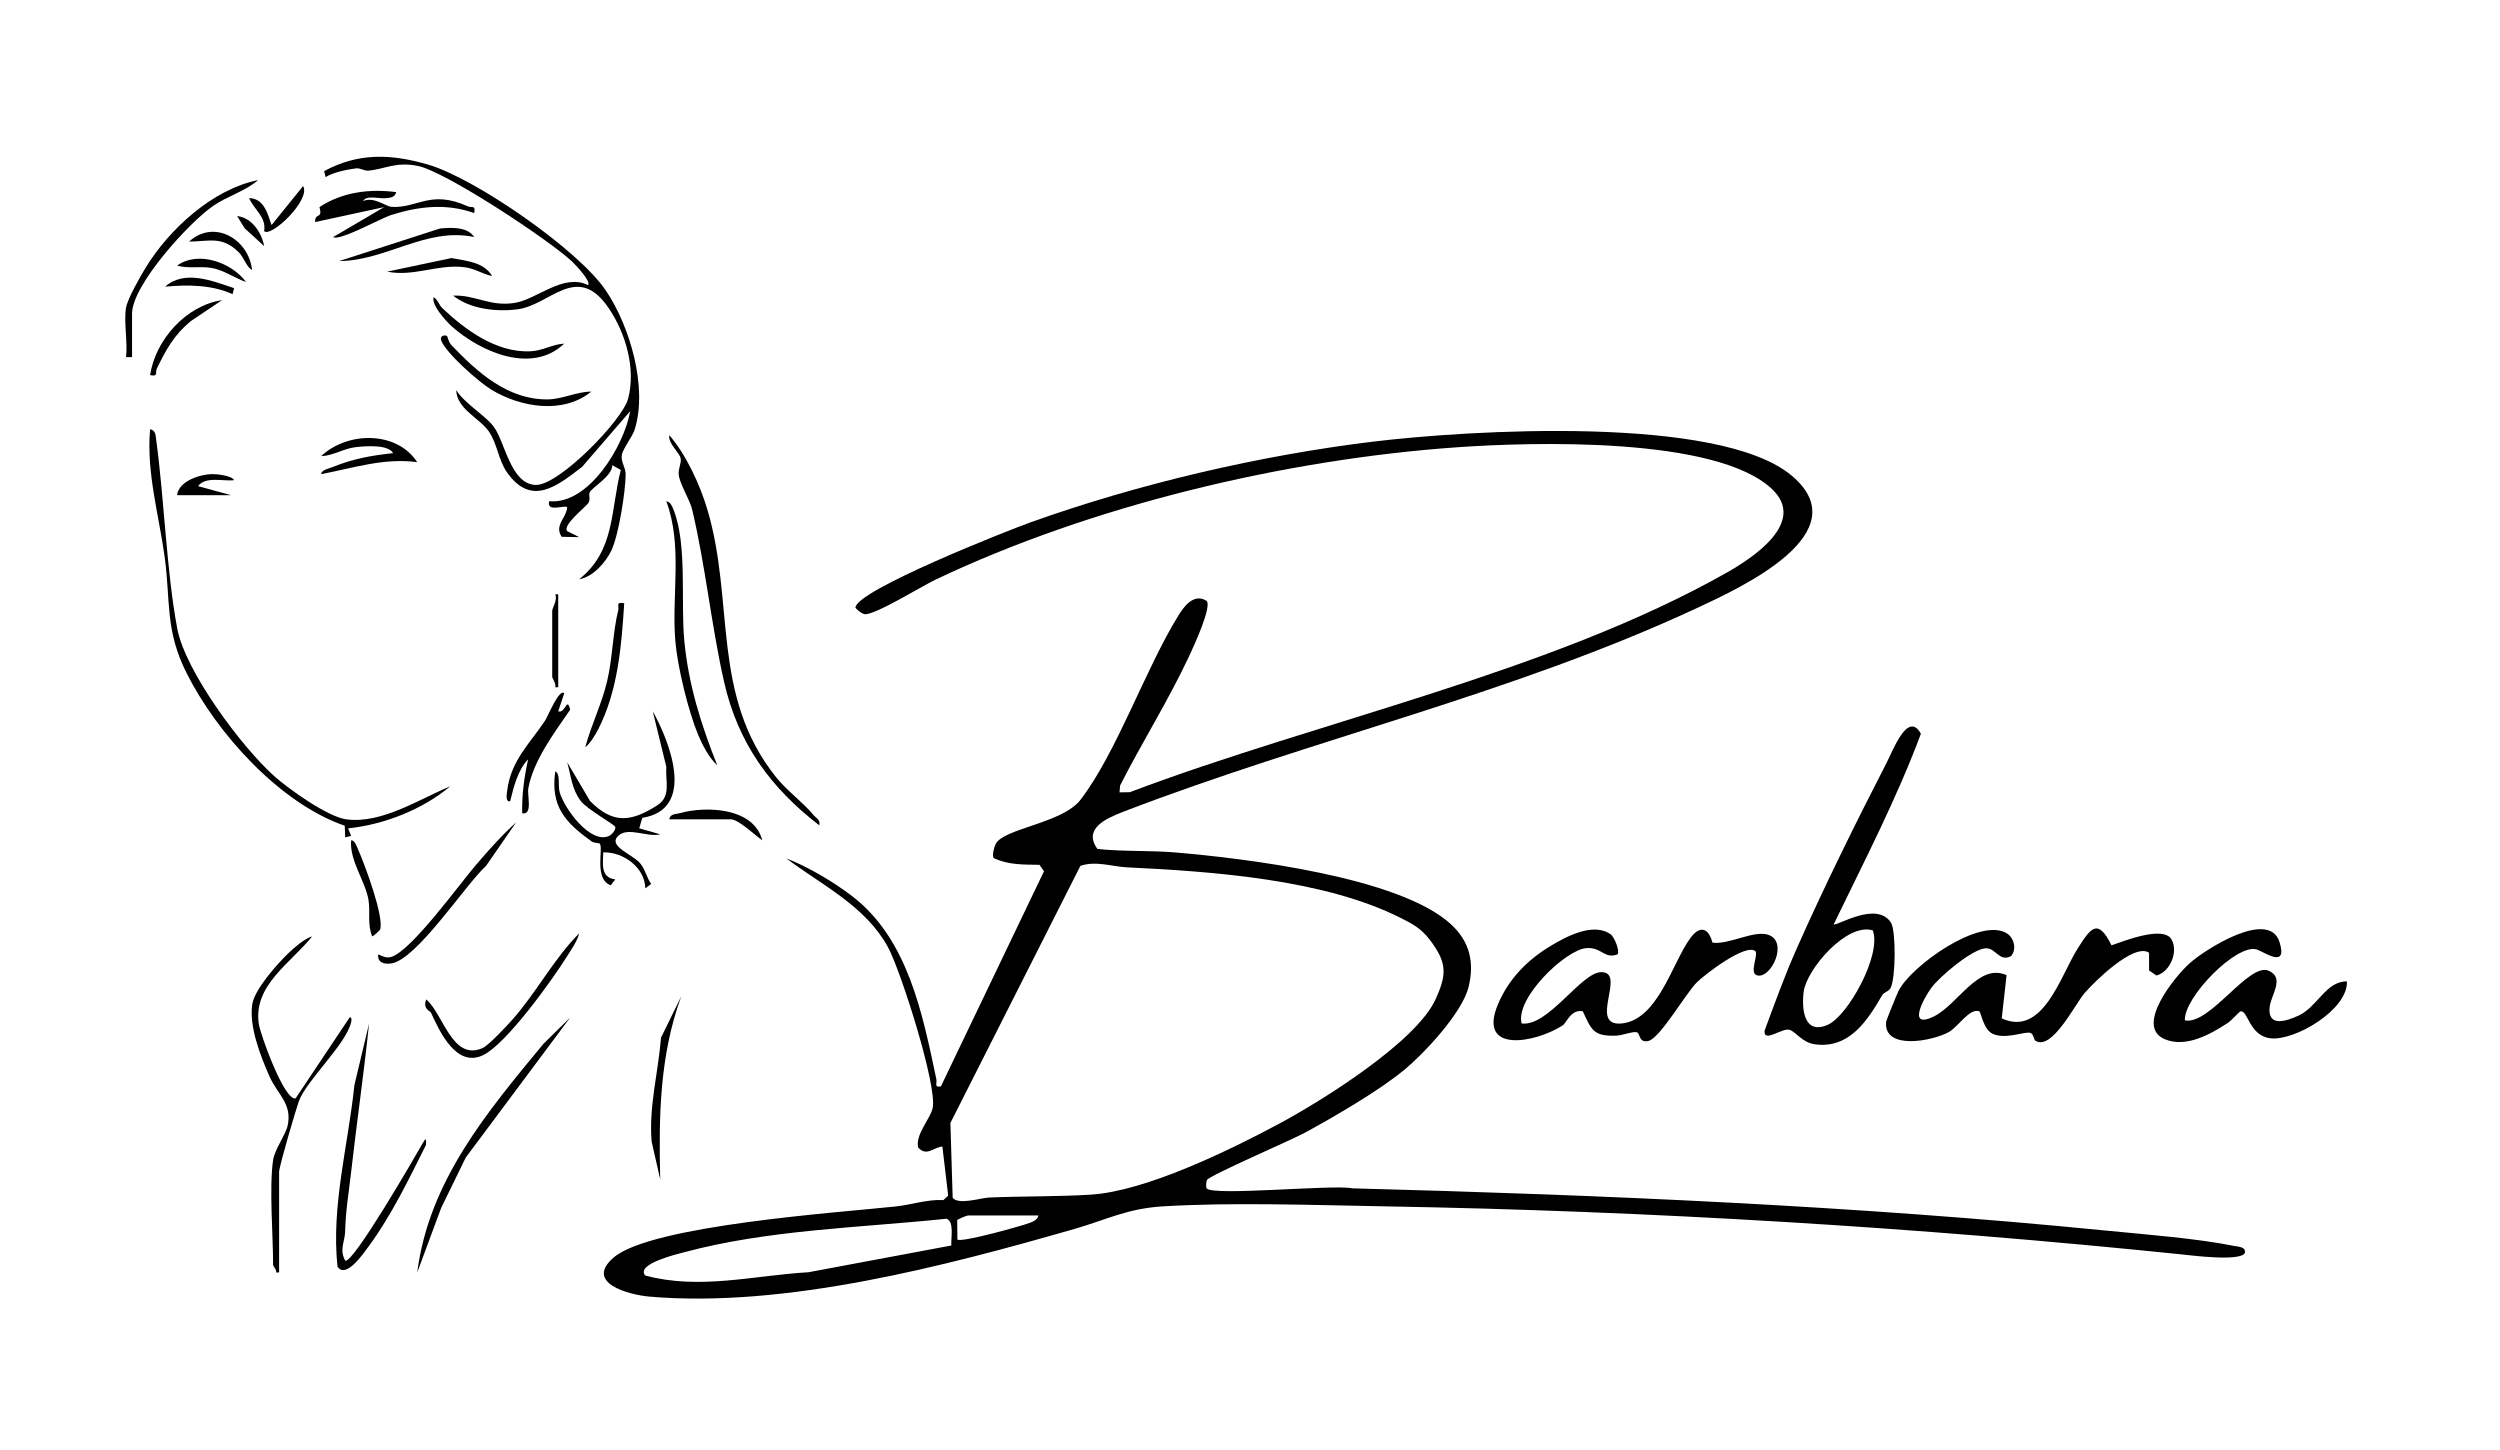 <?xml version="1.0" encoding="UTF-8"?><svg id="Layer_1" xmlns="http://www.w3.org/2000/svg" viewBox="0 0 833 483.03"><path d="M467.66,356.66c-8.25,6.83-23.2,15.49-32.79,20.72-4.61,2.51-31.78,14.21-32.69,15.78-.33.56-.39,2.39-.14,2.78,1.69,2.71,42.36-1.34,48.5.01,83.73,2.22,167.52,5.79,250.94,14.06,12.85,1.27,30.62,2.62,42.88,5.13,1.32.27,4.1.25,3.62,2.35-1.44,2.94-17.85.81-21.41.44-87.66-9.01-176.52-14.43-265.03-15.97-23.47-.41-50.94-1.41-74.08,0-11.9.72-18.7,4.43-29.47,7.53-43.11,12.39-96.46,26.41-141.52,22.55-7.09-.61-21.84-4.62-11.98-13.05,12.61-10.78,75.44-15,94-17,5.28-.57,10.44-2.4,15.86-2.13l1.58-1.48-1.93-16.37c-3.02.32-5.28,3.46-8.06.34-1.03-4.27,4.02-9.52,4.82-13.12,1.62-7.26-10.59-45.72-14.87-53.6-7.48-13.75-21.9-20.59-33.88-29.61,7.09,2.69,15.83,7.9,21.92,12.57,18.63,14.31,23.43,39.1,28.06,60.96.3,1.4-.85,2.89,1.51,2.45l34.36-71.7-1.51-2.14c-5.41-.1-10.24.09-15.25-2.25-.61-.85.12-3.6.65-4.66,2.58-5.25,22.19-6.88,28.25-14.74,12.03-15.59,21.62-43.61,32.62-61.38,1.8-2.91,5.04-7.51,9.29-5.01,2.31,1.36-4.43,15.82-5.72,18.58-6.84,14.62-15.66,28.62-22.97,43.03l-.2,2.29,3.43-.06c63.16-23.88,140.18-39.93,198.87-73.14,8.8-4.98,26.72-16.77,15.19-27.79-18.47-17.66-80.26-15.74-104.98-14-57.48,4.04-121.87,19.41-173.87,44.13-4.3,2.04-20.77,12.21-23.66,11.46-1.1-.29-2.19-1.25-2.96-2.1-.08-5.71,50.78-25.77,58.46-28.52,35.75-12.78,76.4-22.29,114.14-26.86,31.31-3.79,115.18-9.03,139.39,11.37,22.62,19.06-16.93,37.24-31.14,43.88-61.83,28.87-128.6,43.8-191.83,68.17-5.55,2.14-13.27,5.64-8.39,12.31,8.39.91,17.56.46,25.84,1.16,23.22,1.96,74.94,8.17,92.01,23.99,6.21,5.76,7.81,12.62,5.82,20.81-2.1,8.63-14.75,22.13-21.65,27.85ZM477.46,314.56c-3.41-4.81-5.66-6.14-10.79-8.72-25.51-12.87-62.76-15.48-91.16-16.84-4.82-.23-10.39-2.27-15.52-.5l-43.32,85.68.76,24.89c1.78,2.55,9.45.06,12.07-.05,11.13-.49,23.07-.27,34.03-.97,18.29-1.18,45.99-14.7,62.48-23.52,14.32-7.66,45.93-27.36,52.36-41.64,3.45-7.65,3.86-11.58-.93-18.33ZM346,405h-23.5c-.27,0-3.44,1.19-3.56,1.62l.06,6.38c1.16,1.15,21.05-4.41,24.01-5.5,1.21-.44,2.73-1.09,2.99-2.51ZM316.99,414.99c-.21-2.27,1.07-8.07-1.63-8.91-28.81,3.02-59.54,3.64-87.57,11.22-1.83.49-16.1,3.83-12.79,7.7,18.03,4.89,36.22-.04,54.4-1.09l47.59-8.91Z"/><path d="M611,307.99c.93.72,14.31-7.98,19.07-.56,1.69,2.63,1.62,18.46-.13,21.76-.67,1.26-2.18,1.35-2.79,2.41-4.86,8.32-10.92,18.03-22.58,16.34-4.09-.59-6.34-4.27-8.3-4.81-2.56-.7-8.65,4.48-8.32.33,3.37-9.14,6.74-18.43,10.68-27.33,9-20.33,19.81-42.19,30-62,2.09-4.05,7.1-17.53,11.41-9.63-8.14,21.79-18.93,42.57-29.05,63.48ZM624,310c-8.67-2.67-22.1,13.02-23.02,20.48-.73,5.94.18,14.4,8,11,6.78-2.95,18.1-23.47,15.02-31.48Z"/><path d="M678.19,346.78c-.53-.33-.59-2.37-1.74-2.65-1.95-.48-8.15,2.28-12.43.36-3.24-1.45-3.9-7.32-4.56-7.54-3.27-1.06-6.96,5.14-10.09,6.91-5.34,3.02-21.77,6.22-20.92-3.35.05-.56,3.64-9.35,4.18-10.41,4.2-8.29,26.96-24.53,35.95-19.17,2.46,1.47,3.51,5.31,1.51,7.63-3.92,2.13-5.05-2.77-8.47-2.59-4.47.24-15.27,9.37-18.03,13.09s-8.17,13.94.67,9.67c8.11-3.91,14.92-18.02,24.33-13.81l-1.61,14.4c13.8,6.35,19.65-14.47,25.41-23.46,4.26-6.65,6.59-10.1,11.17-.88,4.18-1.44,17.23-6.65,19.96-2,2.41,4.09-.42,10.85-5,12.05l-2.44-1.66-.02-5.93c-5.06-3.37-18.35,9.78-21.55,13.54s-10.82,19.23-16.3,15.79Z"/><path d="M536.69,311.31c1.17.85,3.11,5.51,2.29,6.67-4.36,1.74-5.35-2.53-10.49-2.06-6.9.63-23.67,16.65-21.49,25.09,8.81,1.22,19.8-16.98,26.49-17.09,8.7-.14-4.57,18.26,6.91,17.09,12.01-1.23,16.75-20.06,22.75-28.34,3.2-4.41,6.08-3.66,7.45,1.42,5.38.75,13.67-4.13,18.42-2.67,7.13,2.19,1.1,14.79-3.51,13.59-2.72-.71.22-6.24-.52-7.99-3.06-3.06-17.19,7.85-19.65,10.35-3.79,3.85-12.22,18.56-16.08,19.47-3.36.79-2.64-2.63-3.95-2.9-1.5-.31-4.65,1.07-6.81,1.14-7.58.25-8.19-1.85-11.12-8.14-4.06-.68-5.3,3.83-6.73,4.75-9.06,5.82-28.51,9.49-21.53-7.04,3.58-8.49,9.74-14.76,17.54-19.46,5.15-3.11,14.27-8.01,20.02-3.86Z"/><path d="M728,339.99c8.37,1.65,21.31-19.47,27.95-16.53,5.5,2.43.62,8.15.27,12.3-.55,6.51,5.51,4.55,9.67,2.63,6.33-2.92,9.14-11.51,16.1-11.39.43,9.4-17.34,19.85-25.4,18.97-7.23-.79-7.56-9.56-10.08-8.97-.38.09-2.97,3.02-4.19,3.82-5.74,3.78-14.02,8.46-21.08,5.41-10.03-4.33,3.4-20.81,8.28-25.21,5.17-4.66,26.54-18.34,30.03-7.08,2.8,9.04-5.2,3.21-7.55,2.44-6.63-2.18-24.36,15.89-24.01,23.6Z"/><path d="M193,192.99c11.97-9.52,10.4-22.86,13.85-36.39l-2.83-1.6c-.05,3.7-6.53,7.21-7.52,9.02-.49.89.35,2.19-.42,3.5-.85,1.43-8.82,7.46-7.08,9.46l4,2-5.86-.12c-2.52-3.89,1.53-6.11,1.85-9.86-.93-.84-7,1.87-5.99-2,13.18,1.24,24.95-18.42,26.98-30l-15.98,18.51c-8.49,6.56-16.88,13.32-25,1.98-2.91-4.06-3.33-9.79-6.18-13.82-3.14-4.44-10.57-7.35-10.82-13.67,2.99,4.6,9.52,8.28,12.43,12.06,3.85,5,5.62,19.23,14.05,19.53,7.65.27,28.93-21.51,30.82-28.77,2.63-10.04-.82-21.81-6.48-30.15-10.49-15.45-19.44-1.07-30.29.38-7.05.94-15.92-.04-21.54-4.55,7.39-.31,12.14,3.72,20.43,2.44,7.53-1.16,16.23-10,24.55-5.94,1.03-1.31-4.35-6.92-5.5-7.99-7.66-7.14-41.98-29.86-51.26-31.73-7.51-1.51-11.21,1.19-16.67,1.59-1.12.08-2.6-.96-3.94-.77-3.28.46-7.22,1.22-10.12,2.89l-.48-1.97c11.53-6.24,22.4-5.73,34.65-2.17,15.57,4.52,49.97,28.3,59.15,41.85,8.1,11.94,14.05,32.34,9.71,46.33-.81,2.6-4.04,6.46-4.34,8.71s1.32,3.98,1.3,6.4c-.07,5.77-2.29,19.95-4.7,25.16-1.85,4-6.24,9-10.78,9.71Z"/><path d="M272.99,275c-16.35-12.59-27.1-27.41-31.72-47.77-4.25-18.73-6.23-38.98-10.66-57.52-.78-3.24-4.09-8.37-4.45-11.47-.24-2.13.95-3.9.64-5.51-.38-1.95-4.24-4.94-3.8-7.73,5.63,6.46,10.25,16.55,12.7,24.79,9.21,31.01,1.06,61.8,22.86,89.14,3.56,4.46,8.77,8.2,12.44,12.56.94,1.12,2.42,1.63,1.99,3.5Z"/><path d="M91.38,258.61c4.85,4.33,17.87,13.62,24.1,14.41,11.76,1.49,24-6.64,34.52-11.01-9.22,7.74-22.01,12.75-34,14l.99,2.51-1.98.49-.14-3.86c-21.61-7.49-42.51-30.65-52.68-50.83-7.23-14.34-5.33-24.02-7.32-38.68-1.93-14.2-6.13-28.13-4.86-42.63,1.88.4,1.81,1.97,2.02,3.47,2.71,19.85,3.45,43.96,7.03,62.97,2.68,14.24,21.45,39.44,32.32,49.17Z"/><path d="M91,386.5c.48-3.3,4.17-8.56,4.79-11.2,1.77-7.5-3.34-10.61-5.98-16.61-2.99-6.77-6.92-16.76-5.74-24.14.79-4.96,8.32-13.38,12.04-16.96,1.85-1.78,5.4-4.9,7.9-5.59-6.96,8.78-19.79,16.31-17.76,29.25.57,3.65,8.51,25.6,12.24,24.73l18.02-26.99c.76-.14.63.95.51,1.51-1.56,7.35-15.06,19.61-17.48,26.53-1.01,2.89-6.54,21.58-6.54,23.46v33.5h-.99c.22-.95-1.01-2.03-1.01-2.5,0-10.09-1.35-25.72,0-35Z"/><path d="M213,276l7,1.99c-4.26,1.11-10.76-2.62-14,.51-3.69,3.56,5.07,6.16,7.55,9.46,1.61,2.14,1.89,4.46,3.43,6.55l-1.96,1.49c-.16-7.08-7.44-12.16-14.01-12-.11,3.92-.96,8.37,4,9.02l-1.5,1.96c-5.69-1.97-2.39-12.44-3.66-13.84-.31-.34-1.94-.21-2.69-.75-8.77-6.32-13.79-11.59-12.15-23.39,1.81.93.81,4.69,1.48,7.01,1.55,5.38,10.28,17.44,16.49,14.5.84-.4,2.27-1.95,2.02-3-.16-.7-9.34-5.85-11.45-8.57-3.01-3.89-3.29-8.41-4.55-12.94l7.6,12.89c7.64,7.73,13.58,7.01,22.31,1.51,4.85-3.05,2.74-7.98,3.1-12.92l-4.51-18.49c5.79,10.42,14.45,32.66-3.48,35.51l-1.02,3.48Z"/><path d="M115.01,420c2.33,1.74,23.88-35.64,25.68-38.82,1.15-2.02,1.37-2.17,1.27.27-5.59,11.2-11.7,23.83-19.15,33.87-1.43,1.92-7.52,11.05-10.36,6.72-2.12-20.37,3.56-40.34,5.63-60.45l4.9-20.58c-1.75,16.84-4.19,33.55-6.09,50.39-.79,7-1.68,11.5-1.9,19.09-.09,3.18-1.97,5.88.02,9.51Z"/><path d="M132,64.01c-.38,1.82-1.97,1.86-3.46,2.03-2.01.23-6.62-1.12-7.53.95,3.56-1.58,7.54,1.83,9.47,1.94,8.7.49,12.9-5.8,25.34-.2,1.45.65,2.71-.57,2.18,2.27-9.24-3.33-18.58-2.27-27.81.69-3.16,1.01-17.2,8.77-19.19,7.3l17-9.98-22.99,4.98c-.19-3.27,2.66-.8,1.42-4.98,7.62-5.03,16.7-6.15,25.57-5Z"/><path d="M190,339.01l-34.81,46.68-8.2,16.8-7.97,21.51c3.89-30.5,23.26-53.45,42.05-76.2l8.94-8.79Z"/><path d="M238.99,255c-2.67-2.38-5-6.87-6.36-10.13-3.33-8.02-6.92-22.79-7.62-31.38-1.26-15.45,2.52-31.58-3-46.49,1.44.26,2.01,1.8,2.48,3.01,4.53,11.51,2.29,30.67,3.52,43.48,1.42,14.77,5.56,27.86,10.98,41.51Z"/><path d="M188,231.01l-2,5.98c2.35.98,2.89-5.17,3.98-.51-5.25,7.63-12.19,16.84-13.93,26.08-.46,2.45,1.58,9.1-2.06,8.43-.1-6.42.62-11.73,1.99-17.99-3.46,3.52-4.85,9.38-6,13.99-1.67.28-1.12-2.47-.99-3.49,1.19-9.98,7.51-15.73,12.63-23.38.85-1.26,4.72-10.85,6.37-9.12Z"/><path d="M42,102.5c.49-2.93,4.82-10.53,6.59-13.41,7.87-12.82,22.35-26.08,37.41-29.08-4.32,3.74-10.14,5.27-14.93,8.56-7.94,5.43-27.07,26.37-27.07,35.93v14.5h-2c.59-5.06-.81-11.68,0-16.5Z"/><path d="M143.59,337.38c-.25-.54-2.82-1.15-1.58-4.38,5.68,4.79,8.65,20.63,18.73,16.24,2.08-.91,8.37-7.65,10.23-9.77,7.7-8.74,13.68-20.12,22.01-28.48-.6,2.56-2.55,5.27-3.96,7.53-4.93,7.9-20.2,29.22-27.98,33.02-8.92,4.36-14.47-7.62-17.46-14.17Z"/><path d="M126.01,318c1.47.58,2.54,1.33,4.26.87,6.62-1.77,23-24.51,28.38-30.75,4.16-4.82,8.57-9.85,13.34-14.11l-10.02,14.47c-6.86,6.25-23.1,31.25-31.55,32.53-2.24.34-4.68-.15-4.42-3Z"/><path d="M139,153.99c-11.01-1.5-21.36,1.97-31.99,4,.02-1.42,2.84-1.97,4.03-2.45,6.7-2.72,12.8-3.78,19.96-4.55-1.69-3-9.4-2.35-12.5-2-4.03.46-7.43,2.85-11.49,3,8.63-8.19,25.13-8.57,32,2Z"/><path d="M219.99,392.99l-2.87-12.62c-.97-11.67,2.22-23.05,3.13-34.63l6.74-13.75c-7.21,19.7-7.53,40.15-7,60.99Z"/><path d="M148.98,112.01c.13.11.45,1.96,1.46,3.01,8.56,8.97,18.72,18.2,32.06,18.06,4.85-.05,9.8-2.62,14.5-2.59-9.35,7.64-23.54,5.27-33.31-.67-4.12-2.51-15.07-12.13-16.67-16.34-.65-1.72,1.36-2.01,1.97-1.47Z"/><path d="M207.99,201c-.91,14.25-2.06,28.9-8.6,41.89-.87,1.73-2.82,4.96-4.38,6.1,2.04-7.66,5.47-14.28,7.32-22.17,1.81-7.75,1.84-16.17,3.65-23.39.42-1.68-1-2.92,2.02-2.43Z"/><path d="M147.35,102.65c7.78,7.34,17.9,14.78,29.16,14.42,4.31-.14,7.52-2.38,11.49-2.57-10.79,10.29-27.8,2.78-37.35-5.64-2.09-1.84-7.07-7.4-6.15-9.85,1.37.85,1.84,2.69,2.86,3.65Z"/><path d="M158,78.99c-15.84-3.42-29.47,7.94-45,8l33.62-10.86c3.58-.32,9.15-.67,11.37,2.86Z"/><path d="M126.67,309.72c-.05.17-2.14,2.18-2.66,2.27-1.67-3.97-.55-8.2-1.25-12.26-1.06-6.18-6.37-13.04-5.76-19.73,1.26-.11,1.91,2.14,2.35,3.13,2.16,4.85,8.7,22.37,7.31,26.59Z"/><path d="M223,273c.34-1.93,2.09-1.66,3.46-2.04,8.92-2.51,24.76-1.85,27.53,9.04-2.28-1.56-7.89-7-10.49-7h-20.5Z"/><path d="M164,91.99c-3.43-.73-5.76-2.58-9.5-2.99-8.86-.97-16.81,3.29-25.5,1.51l21.44-4.53c4.79.97,10.74,1.24,13.55,6.02Z"/><path d="M59,165c.53-4.74,7.66-6.93,11.55-7.03,1.48-.04,6.67.45,7.45,2.02-3.54.46-9.61-1.39-11.99,2l11,3.01h-18Z"/><path d="M73.99,100.01l-10.46,7.02c-5.53,4.55-8.2,9.45-11.27,15.77-.66,1.35.64,2.75-2.25,2.19,1.81-11.82,11.98-23.18,23.99-24.99Z"/><path d="M88.01,77c.79-4.74-3.37-7.13-5.01-10.99,5.03.11,6.15,5.24,7.49,8.98l10.5-12.99c2.72,4.55-10.78,17.35-12.98,15Z"/><path d="M83.99,89.99c-2.05-1.24-2.57-4.1-4.5-5.99-5.56-5.44-9.63-3.56-16.49-3.5,8.36-7.63,19.9-.81,20.99,9.49Z"/><path d="M186,229h-.99c.38-1.25-1.01-2.9-1.01-3.5v-22c0-.88,1.86-3.63,1.01-5.5h.99s0,31,0,31Z"/><path d="M82,93.99c-3.92-1.38-7.51-4.1-11.74-4.75-3.76-.58-7.61.32-11.25-.74,7.03-5.11,18.28-.99,22.99,5.49Z"/><path d="M78,96.02l-.51,2c-7-3.18-14.94-3.18-22.48-2.51,6.55-5.74,15.74-1.92,22.99.51Z"/><path d="M88,81.99l-6.52-5.97-2.47-4.02c4.89.5,8.18,5.52,9,9.98Z"/></svg>